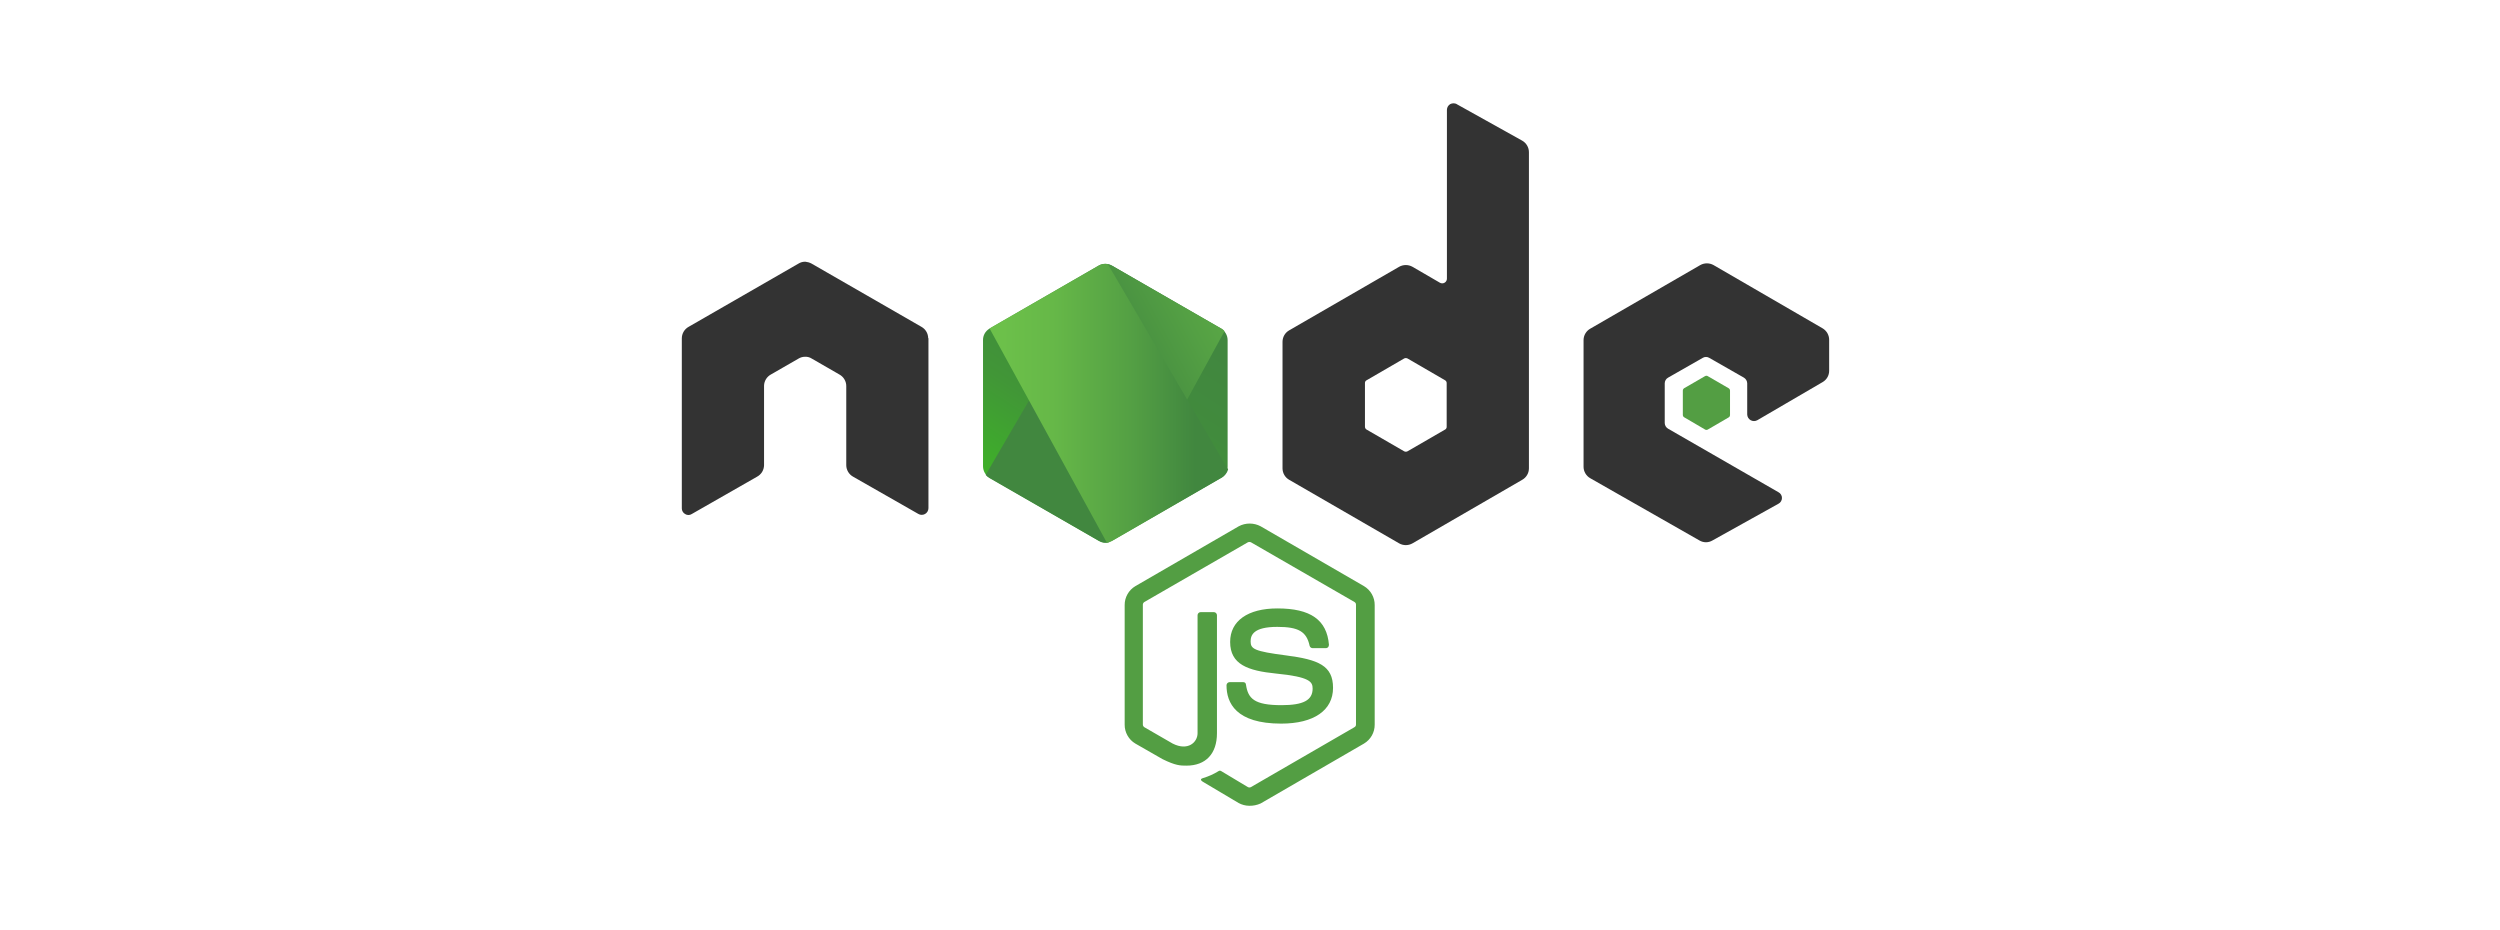 <?xml version="1.0" encoding="UTF-8"?>
<svg xmlns="http://www.w3.org/2000/svg" width="121" height="45" viewBox="0 0 121 45" fill="none">
  <path d="M60.462 39C60.282 38.998 60.105 38.951 59.946 38.864L58.277 37.872C58.019 37.733 58.153 37.684 58.227 37.658C58.493 37.58 58.746 37.466 58.981 37.32C58.999 37.308 59.021 37.301 59.043 37.301C59.065 37.301 59.087 37.308 59.105 37.32L60.395 38.094C60.419 38.107 60.445 38.114 60.472 38.114C60.498 38.114 60.524 38.107 60.548 38.094L65.555 35.196C65.579 35.183 65.6 35.163 65.614 35.138C65.626 35.113 65.632 35.085 65.63 35.057V29.273C65.631 29.245 65.625 29.218 65.613 29.193C65.599 29.169 65.579 29.149 65.555 29.136L60.548 26.248C60.524 26.237 60.498 26.231 60.472 26.231C60.445 26.231 60.419 26.237 60.395 26.248L55.389 29.136C55.365 29.15 55.346 29.17 55.333 29.194C55.319 29.218 55.313 29.245 55.314 29.273V35.059C55.312 35.087 55.319 35.115 55.332 35.139C55.345 35.164 55.365 35.184 55.389 35.199L56.756 35.988C57.497 36.365 57.962 35.926 57.962 35.488V29.776C57.962 29.737 57.978 29.699 58.006 29.671C58.034 29.643 58.072 29.627 58.111 29.627H58.751C58.791 29.627 58.829 29.643 58.856 29.671C58.884 29.699 58.901 29.737 58.901 29.776V35.488C58.901 36.479 58.362 37.057 57.422 37.057C57.133 37.057 56.906 37.057 56.266 36.742L54.95 35.988C54.791 35.894 54.66 35.76 54.57 35.599C54.479 35.438 54.432 35.257 54.434 35.072V29.286C54.432 29.101 54.479 28.92 54.57 28.759C54.66 28.598 54.791 28.464 54.95 28.37L59.957 25.471C60.119 25.385 60.3 25.34 60.484 25.34C60.669 25.34 60.85 25.385 61.012 25.471L66.019 28.37C66.177 28.464 66.308 28.599 66.399 28.759C66.489 28.92 66.537 29.101 66.535 29.286V35.072C66.537 35.257 66.489 35.438 66.399 35.599C66.308 35.759 66.177 35.894 66.019 35.988L61.012 38.889C60.839 38.966 60.652 39.004 60.462 39ZM62.011 35.023C59.815 35.023 59.363 34.019 59.363 33.165C59.364 33.125 59.381 33.087 59.409 33.06C59.438 33.032 59.476 33.016 59.515 33.015H60.168C60.186 33.014 60.203 33.016 60.219 33.022C60.236 33.027 60.251 33.036 60.264 33.047C60.276 33.059 60.287 33.073 60.294 33.089C60.301 33.105 60.305 33.122 60.305 33.139C60.406 33.805 60.695 34.13 62.024 34.13C63.08 34.13 63.531 33.893 63.531 33.328C63.531 33.002 63.405 32.762 61.761 32.6C60.393 32.463 59.539 32.161 59.539 31.069C59.539 30.052 60.393 29.448 61.825 29.448C63.431 29.448 64.22 30.001 64.321 31.206C64.32 31.246 64.307 31.286 64.285 31.32C64.258 31.348 64.223 31.367 64.184 31.371H63.526C63.493 31.369 63.463 31.358 63.437 31.337C63.413 31.317 63.395 31.289 63.386 31.258C63.237 30.566 62.847 30.341 61.82 30.341C60.664 30.341 60.53 30.741 60.53 31.043C60.53 31.407 60.692 31.521 62.248 31.722C63.805 31.924 64.519 32.21 64.519 33.291C64.519 34.373 63.603 35.023 62.006 35.023H62.011Z" fill="#539E43"></path>
  <path d="M44.924 16.372C44.923 16.259 44.893 16.148 44.836 16.051C44.779 15.954 44.697 15.874 44.599 15.819L39.277 12.756C39.187 12.708 39.089 12.679 38.988 12.668H38.939C38.836 12.672 38.737 12.703 38.65 12.756L33.328 15.819C33.229 15.874 33.147 15.954 33.089 16.051C33.032 16.148 33.001 16.259 33 16.372V24.605C32.999 24.661 33.014 24.717 33.043 24.765C33.071 24.814 33.113 24.854 33.163 24.881C33.209 24.911 33.264 24.927 33.32 24.927C33.376 24.927 33.431 24.911 33.477 24.881L36.639 23.074C36.74 23.02 36.825 22.94 36.886 22.842C36.945 22.744 36.978 22.631 36.98 22.517V18.669C36.982 18.558 37.014 18.45 37.071 18.356C37.128 18.261 37.209 18.183 37.305 18.129L38.65 17.355C38.748 17.296 38.86 17.265 38.975 17.267C39.086 17.264 39.196 17.294 39.289 17.355L40.632 18.129C40.73 18.184 40.813 18.264 40.87 18.361C40.928 18.458 40.959 18.569 40.959 18.681V22.517C40.96 22.629 40.991 22.739 41.048 22.836C41.105 22.933 41.187 23.014 41.285 23.069L44.449 24.875C44.498 24.904 44.553 24.919 44.61 24.919C44.667 24.919 44.722 24.905 44.772 24.877C44.821 24.849 44.862 24.809 44.891 24.76C44.92 24.711 44.936 24.656 44.937 24.599V16.366L44.924 16.372Z" fill="#333333"></path>
  <path d="M70.508 5.037C70.46 5.013 70.405 5 70.351 5C70.296 5 70.243 5.013 70.194 5.037C70.145 5.065 70.105 5.105 70.076 5.154C70.048 5.202 70.032 5.257 70.031 5.313V13.484C70.031 13.524 70.022 13.563 70.002 13.598C69.983 13.633 69.955 13.662 69.92 13.682C69.886 13.703 69.847 13.714 69.807 13.714C69.767 13.715 69.728 13.705 69.693 13.685L68.361 12.911C68.263 12.857 68.153 12.828 68.041 12.828C67.929 12.828 67.819 12.857 67.721 12.911L62.399 15.987C62.301 16.042 62.219 16.122 62.162 16.219C62.105 16.317 62.075 16.427 62.074 16.54V22.672C62.075 22.784 62.105 22.895 62.162 22.992C62.219 23.089 62.301 23.169 62.399 23.224L67.721 26.3C67.819 26.355 67.929 26.384 68.041 26.384C68.153 26.384 68.263 26.355 68.361 26.3L73.673 23.224C73.771 23.169 73.854 23.089 73.911 22.992C73.969 22.895 73.999 22.785 74 22.672V7.372C74.001 7.257 73.971 7.144 73.913 7.045C73.856 6.946 73.773 6.863 73.673 6.807L70.498 5.037H70.508ZM70.019 20.651C70.021 20.679 70.015 20.707 70.001 20.732C69.989 20.757 69.968 20.777 69.943 20.79L68.124 21.843C68.098 21.856 68.071 21.863 68.042 21.863C68.014 21.863 67.986 21.856 67.961 21.843L66.141 20.79C66.118 20.776 66.097 20.756 66.084 20.731C66.07 20.707 66.063 20.679 66.064 20.651V18.542C66.062 18.514 66.068 18.486 66.082 18.462C66.096 18.438 66.117 18.418 66.141 18.406L67.961 17.35C67.986 17.337 68.014 17.331 68.042 17.331C68.071 17.331 68.098 17.337 68.124 17.35L69.943 18.406C69.967 18.42 69.986 18.44 70 18.464C70.013 18.488 70.019 18.515 70.019 18.542V20.651Z" fill="#333333"></path>
  <path d="M88.217 18.492C88.314 18.436 88.394 18.355 88.449 18.258C88.504 18.161 88.533 18.051 88.531 17.939V16.445C88.531 16.334 88.501 16.224 88.447 16.128C88.391 16.031 88.312 15.95 88.217 15.893L82.934 12.829C82.836 12.775 82.726 12.746 82.614 12.746C82.502 12.746 82.392 12.775 82.294 12.829L76.972 15.906C76.873 15.96 76.792 16.04 76.734 16.137C76.676 16.235 76.645 16.345 76.644 16.458V22.595C76.645 22.708 76.676 22.819 76.734 22.916C76.792 23.013 76.873 23.093 76.972 23.148L82.255 26.159C82.35 26.215 82.459 26.245 82.569 26.245C82.679 26.245 82.787 26.215 82.882 26.159L86.082 24.378C86.132 24.351 86.174 24.312 86.202 24.263C86.232 24.214 86.247 24.159 86.247 24.102C86.248 24.046 86.233 23.99 86.203 23.942C86.174 23.893 86.133 23.853 86.082 23.826L80.737 20.75C80.689 20.722 80.647 20.682 80.618 20.633C80.59 20.585 80.574 20.53 80.573 20.474V18.554C80.573 18.497 80.588 18.441 80.617 18.393C80.646 18.344 80.687 18.304 80.737 18.277L82.408 17.323C82.456 17.292 82.512 17.276 82.57 17.276C82.627 17.276 82.684 17.292 82.733 17.323L84.403 18.277C84.451 18.305 84.491 18.346 84.52 18.394C84.548 18.442 84.564 18.497 84.565 18.554V20.061C84.567 20.117 84.582 20.173 84.612 20.221C84.641 20.27 84.683 20.31 84.732 20.338C84.781 20.366 84.837 20.38 84.894 20.38C84.95 20.38 85.006 20.365 85.056 20.337L88.217 18.492Z" fill="#333333"></path>
  <path d="M82.528 18.205C82.547 18.192 82.569 18.186 82.591 18.186C82.614 18.186 82.636 18.192 82.655 18.205L83.671 18.793C83.69 18.806 83.705 18.823 83.716 18.842C83.727 18.862 83.733 18.884 83.733 18.907V20.086C83.733 20.109 83.727 20.131 83.717 20.151C83.706 20.171 83.691 20.188 83.671 20.2L82.655 20.791C82.635 20.802 82.614 20.808 82.591 20.808C82.569 20.808 82.547 20.802 82.528 20.791L81.511 20.195C81.492 20.183 81.476 20.166 81.465 20.146C81.454 20.126 81.449 20.104 81.449 20.081V18.904C81.449 18.882 81.455 18.86 81.466 18.84C81.477 18.82 81.493 18.803 81.511 18.791L82.528 18.202V18.205Z" fill="#539E43"></path>
  <path d="M53.819 12.855C53.721 12.799 53.611 12.77 53.499 12.77C53.386 12.77 53.276 12.799 53.179 12.855L47.893 15.905C47.796 15.961 47.716 16.042 47.66 16.139C47.605 16.236 47.577 16.346 47.578 16.458V22.569C47.579 22.681 47.608 22.79 47.663 22.887C47.719 22.983 47.798 23.064 47.893 23.122L53.179 26.172C53.276 26.228 53.386 26.258 53.499 26.258C53.611 26.258 53.721 26.228 53.819 26.172L59.102 23.122C59.199 23.066 59.279 22.986 59.335 22.889C59.39 22.791 59.418 22.681 59.417 22.569V16.458C59.416 16.346 59.386 16.237 59.331 16.141C59.276 16.044 59.197 15.963 59.102 15.905L53.819 12.855Z" fill="url(#paint0_linear_6197_45769)"></path>
  <path d="M59.117 15.905L53.808 12.855C53.755 12.829 53.7 12.808 53.643 12.793L47.707 22.985C47.757 23.044 47.816 23.095 47.883 23.134L53.194 26.185C53.266 26.229 53.347 26.258 53.431 26.268C53.515 26.279 53.601 26.272 53.682 26.247L59.267 16.029C59.227 15.982 59.181 15.94 59.13 15.905H59.117Z" fill="url(#paint1_linear_6197_45769)"></path>
  <path fill-rule="evenodd" clip-rule="evenodd" d="M59.129 23.125C59.279 23.034 59.39 22.892 59.441 22.724L53.619 12.783C53.464 12.751 53.303 12.777 53.167 12.858L47.895 15.896L53.572 26.263C53.656 26.25 53.736 26.224 53.812 26.188L59.121 23.125H59.129Z" fill="url(#paint2_linear_6197_45769)"></path>
  <defs>
    <linearGradient id="paint0_linear_6197_45769" x1="55.667" y1="14.847" x2="49.878" y2="23.812" gradientUnits="userSpaceOnUse">
      <stop stop-color="#41873F"></stop>
      <stop offset="0.33" stop-color="#418B3D"></stop>
      <stop offset="0.64" stop-color="#419637"></stop>
      <stop offset="0.93" stop-color="#3FA92D"></stop>
      <stop offset="1" stop-color="#3FAE2A"></stop>
    </linearGradient>
    <linearGradient id="paint1_linear_6197_45769" x1="52.735" y1="20.537" x2="67.298" y2="12.635" gradientUnits="userSpaceOnUse">
      <stop offset="0.14" stop-color="#41873F"></stop>
      <stop offset="0.4" stop-color="#54A044"></stop>
      <stop offset="0.71" stop-color="#66B848"></stop>
      <stop offset="0.91" stop-color="#6CC04A"></stop>
    </linearGradient>
    <linearGradient id="paint2_linear_6197_45769" x1="47.455" y1="19.91" x2="59.529" y2="19.91" gradientUnits="userSpaceOnUse">
      <stop offset="0.09" stop-color="#6CC04A"></stop>
      <stop offset="0.29" stop-color="#66B848"></stop>
      <stop offset="0.6" stop-color="#54A044"></stop>
      <stop offset="0.86" stop-color="#41873F"></stop>
    </linearGradient>
  </defs>
</svg>
